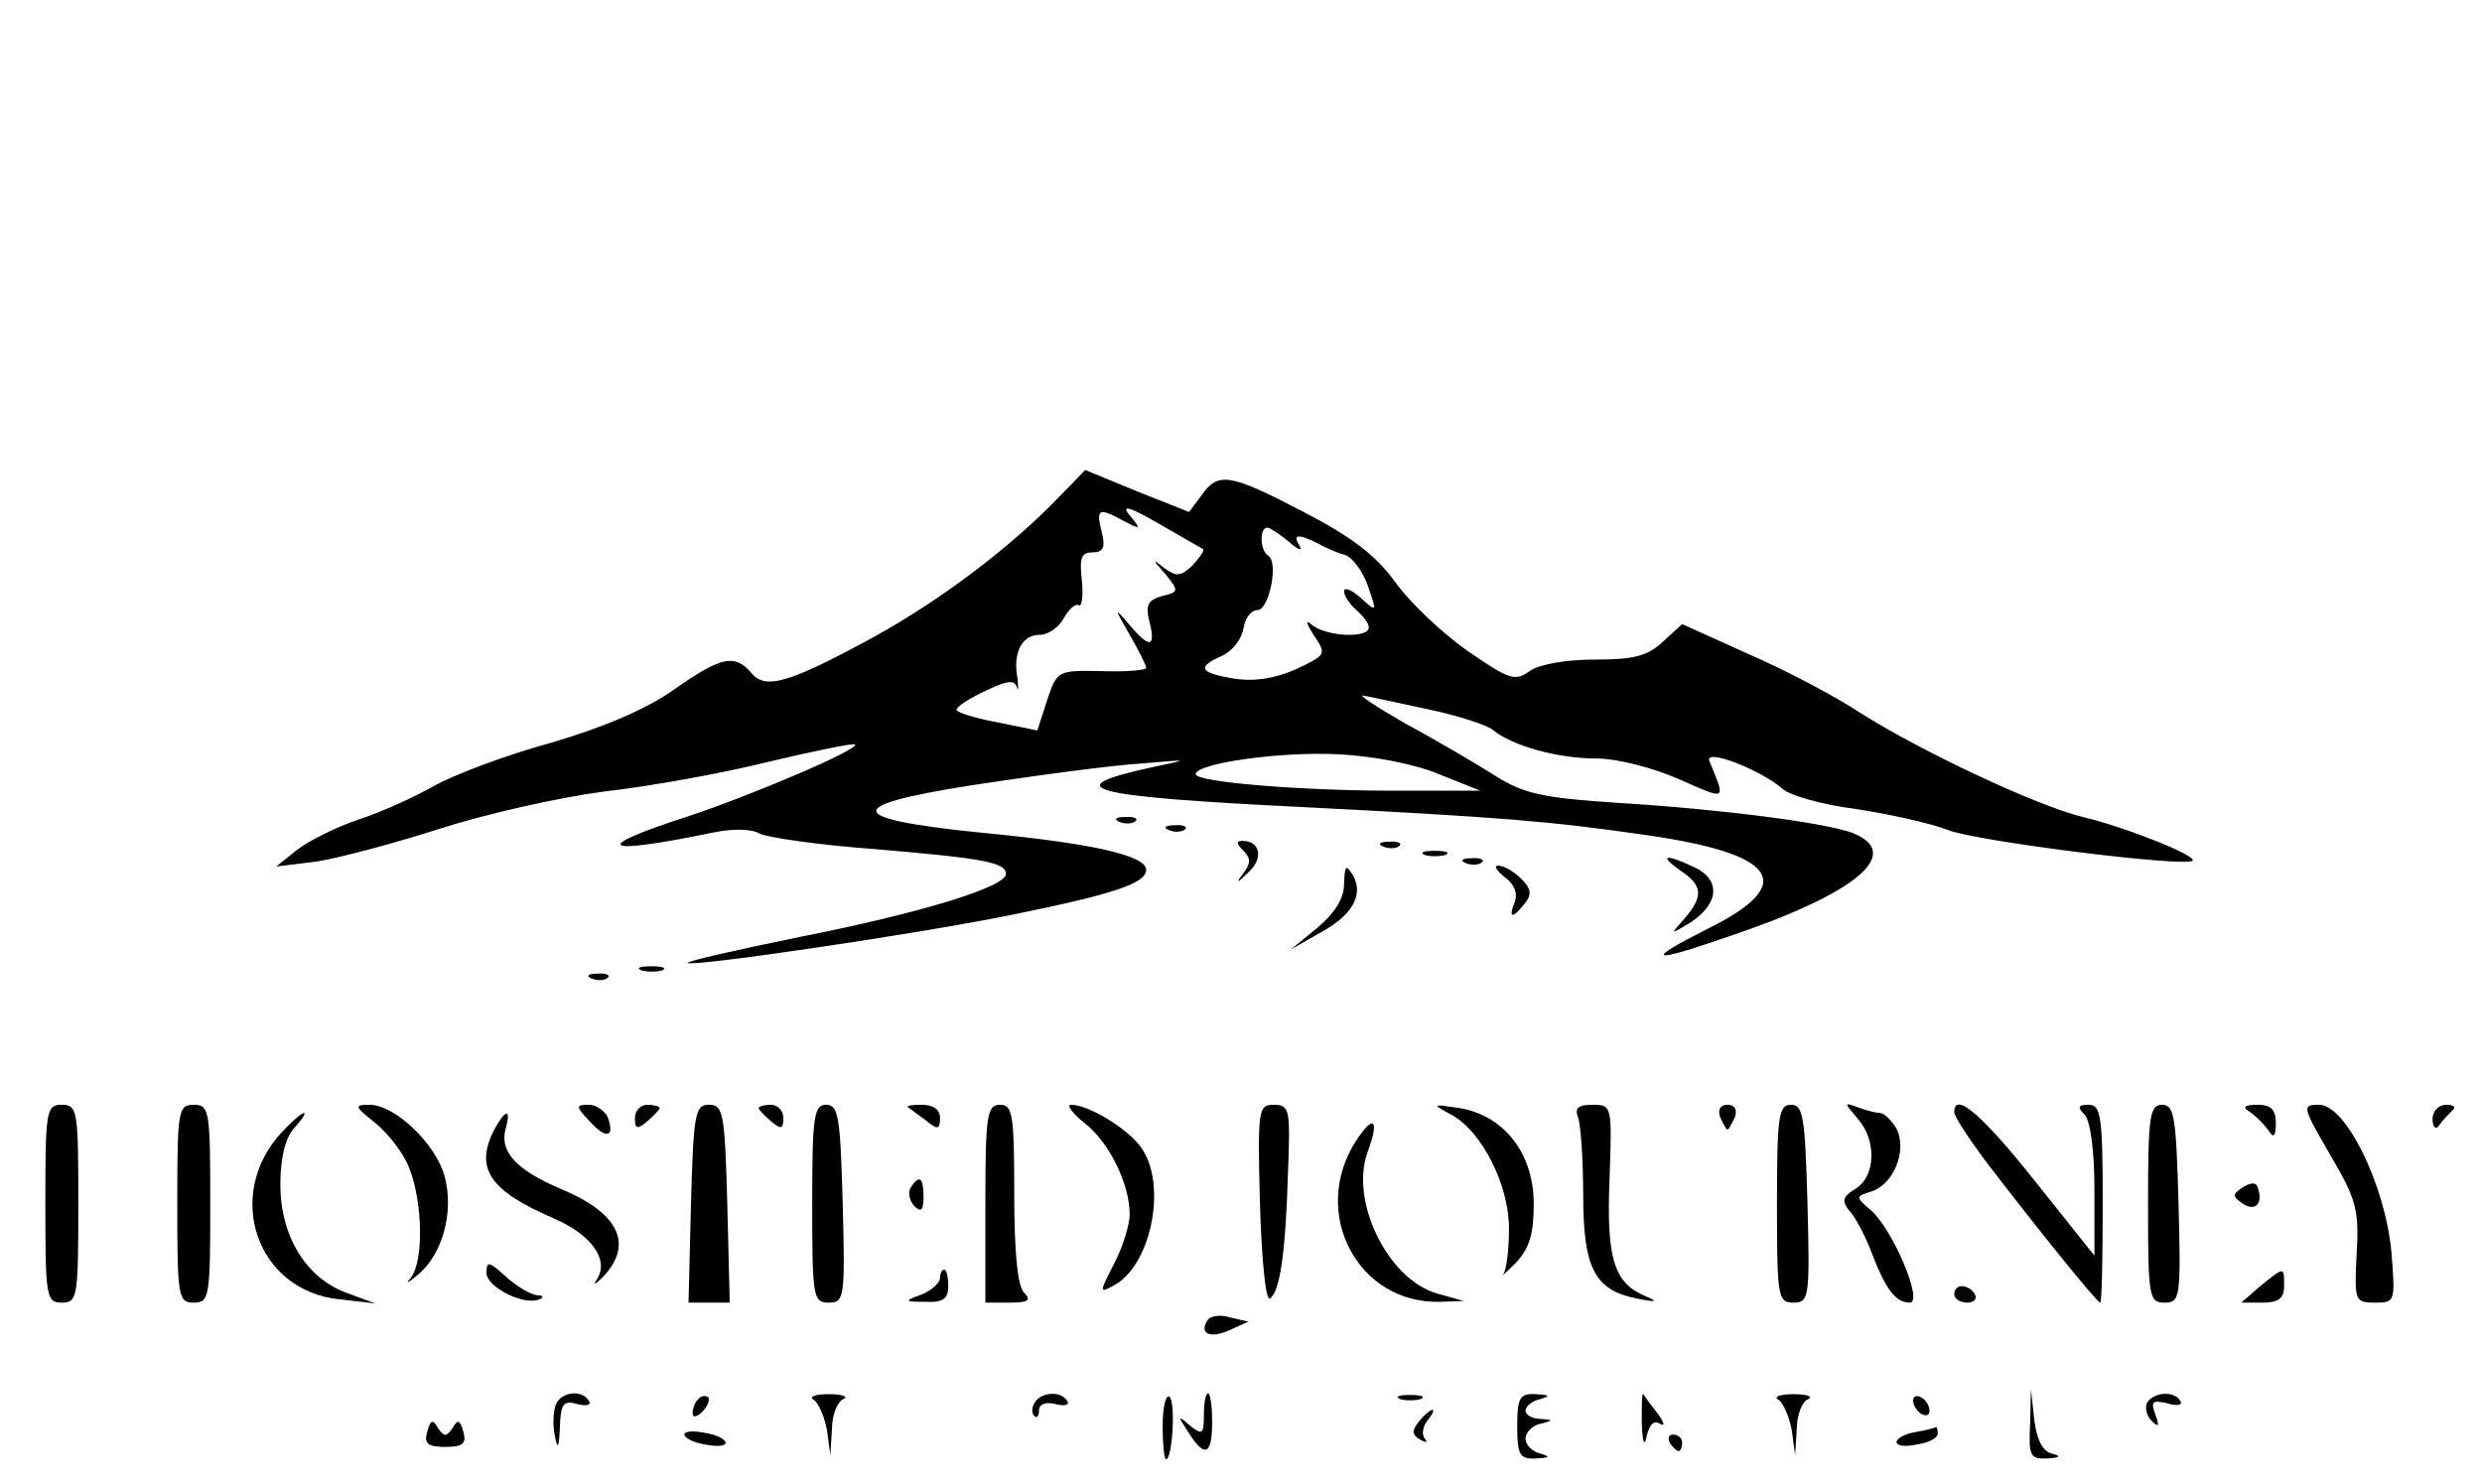 <?xml version="1.0" standalone="no"?>
<!DOCTYPE svg PUBLIC "-//W3C//DTD SVG 20010904//EN"
 "http://www.w3.org/TR/2001/REC-SVG-20010904/DTD/svg10.dtd">
<svg version="1.0" xmlns="http://www.w3.org/2000/svg"
 width="301pt" height="180pt" viewBox="0 0 301 180"
 preserveAspectRatio="xMidYMid meet">

<g transform="translate(0,180) scale(0.1,-0.1)"
fill="#000000" stroke="none">
<path d="M1286 1199 c-58 -61 -145 -127 -227 -172 -103 -56 -131 -64 -148 -43
-20 23 -36 20 -93 -20 -34 -24 -85 -46 -150 -65 -55 -15 -118 -39 -141 -52
-23 -13 -64 -32 -92 -41 -27 -9 -61 -26 -75 -37 l-25 -20 49 6 c26 4 94 22
150 40 56 18 145 38 199 45 54 6 143 22 199 36 55 13 103 23 105 21 5 -6 -124
-61 -202 -87 -121 -39 -107 -48 29 -20 23 5 47 5 57 -1 10 -5 73 -14 141 -19
130 -11 158 -16 158 -30 0 -16 -106 -48 -248 -76 -78 -16 -140 -30 -138 -32 6
-5 285 36 396 59 123 25 160 38 160 54 0 17 -63 32 -200 45 -177 18 -170 35
25 63 61 9 137 19 170 21 58 5 58 5 15 -4 -121 -26 -84 -36 181 -49 236 -12
298 -17 409 -33 167 -23 192 -60 80 -115 -77 -39 -69 -42 26 -9 155 52 214
101 150 126 -34 12 -153 28 -281 36 -93 6 -116 11 -150 32 -22 14 -71 43 -110
64 -38 22 -61 37 -50 34 11 -2 47 -10 80 -17 33 -7 67 -18 75 -24 24 -20 80
-35 126 -35 25 0 68 -11 100 -25 59 -26 57 -27 37 22 -6 16 63 -11 89 -34 9
-8 48 -19 87 -24 40 -6 91 -17 114 -26 38 -14 287 -45 296 -37 6 6 -82 41
-133 53 -57 14 -197 80 -271 127 -27 18 -87 50 -133 70 l-82 37 -23 -21 c-19
-18 -36 -22 -83 -22 -36 0 -68 -6 -79 -14 -18 -13 -25 -10 -76 25 -31 22 -70
59 -87 83 -23 32 -53 55 -111 85 -90 47 -104 49 -124 20 l-15 -20 -63 25 c-34
14 -63 26 -63 26 -1 -1 -14 -15 -30 -31z m173 -65 c2 -2 -4 -10 -13 -20 -14
-13 -19 -14 -34 -3 -15 12 -15 11 1 -7 17 -21 17 -22 -4 -27 -17 -5 -20 -11
-15 -31 8 -32 0 -33 -25 -3 -18 21 -18 20 1 -13 11 -19 20 -37 20 -40 0 -3
-24 -5 -54 -4 -53 1 -54 1 -66 -35 l-12 -37 -49 10 c-27 5 -49 12 -49 15 0 4
16 14 35 23 25 12 35 14 38 5 2 -7 2 -2 1 10 -6 31 5 53 27 53 10 0 23 9 29
20 6 11 14 18 18 16 4 -3 6 11 4 30 -3 27 -1 34 13 34 13 0 16 6 11 25 -7 28
-4 30 27 13 21 -11 21 -10 7 7 -11 13 -1 11 35 -10 28 -16 52 -30 54 -31z
m104 9 c11 -10 17 -12 13 -5 -9 14 -2 15 22 3 9 -5 24 -12 33 -14 9 -3 22 -20
28 -38 11 -32 11 -32 -9 -14 -11 10 -20 13 -20 8 0 -6 7 -16 15 -23 8 -7 15
-16 15 -21 0 -14 -54 -11 -70 4 -7 6 -6 1 3 -13 16 -24 16 -24 -22 -42 -25
-11 -50 -15 -75 -11 -42 7 -45 14 -13 28 12 6 23 20 25 33 2 12 9 22 17 22 14
0 26 58 13 66 -10 6 -11 34 -1 34 3 0 15 -8 26 -17z m182 -282 l50 -20 -90 0
c-117 -1 -255 10 -255 20 0 13 103 28 175 24 40 -2 92 -12 120 -24z"/>
<path d="M1358 803 c7 -3 16 -2 19 1 4 3 -2 6 -13 5 -11 0 -14 -3 -6 -6z"/>
<path d="M1418 793 c7 -3 16 -2 19 1 4 3 -2 6 -13 5 -11 0 -14 -3 -6 -6z"/>
<path d="M1508 768 c9 -9 9 -15 0 -27 -10 -13 -8 -13 6 1 18 16 15 38 -7 38
-8 0 -8 -3 1 -12z"/>
<path d="M1678 773 c7 -3 16 -2 19 1 4 3 -2 6 -13 5 -11 0 -14 -3 -6 -6z"/>
<path d="M1728 763 c6 -2 18 -2 25 0 6 3 1 5 -13 5 -14 0 -19 -2 -12 -5z"/>
<path d="M1778 753 c7 -3 16 -2 19 1 4 3 -2 6 -13 5 -11 0 -14 -3 -6 -6z"/>
<path d="M2038 744 c27 -18 28 -31 5 -58 -18 -20 -18 -20 7 -5 35 23 37 52 5
67 -36 17 -44 15 -17 -4z"/>
<path d="M1630 728 c0 -18 -11 -35 -32 -53 l-33 -27 33 19 c42 22 56 47 43 71
-9 14 -10 13 -11 -10z"/>
<path d="M1825 736 c11 -8 16 -19 12 -30 -8 -20 -3 -21 12 -2 9 11 8 18 -4 30
-9 9 -21 16 -28 16 -6 0 -2 -6 8 -14z"/>
<path d="M778 623 c6 -2 18 -2 25 0 6 3 1 5 -13 5 -14 0 -19 -2 -12 -5z"/>
<path d="M718 613 c7 -3 16 -2 19 1 4 3 -2 6 -13 5 -11 0 -14 -3 -6 -6z"/>
<path d="M55 340 c0 -113 1 -120 20 -120 19 0 20 7 20 120 0 113 -1 120 -20
120 -19 0 -20 -7 -20 -120z"/>
<path d="M215 340 c0 -113 1 -120 20 -120 19 0 20 7 20 120 0 113 -1 120 -20
120 -19 0 -20 -7 -20 -120z"/>
<path d="M455 438 c15 -12 34 -36 41 -54 17 -42 18 -115 2 -134 -7 -8 -3 -6 9
4 30 25 44 77 32 120 -11 39 -60 86 -91 86 -19 0 -18 -2 7 -22z"/>
<path d="M715 440 c20 -22 31 -20 22 5 -4 8 -14 15 -23 15 -16 0 -16 -2 1 -20z"/>
<path d="M770 444 c0 -14 3 -14 15 -4 8 7 15 14 15 16 0 2 -7 4 -15 4 -8 0
-15 -7 -15 -16z"/>
<path d="M838 340 l-3 -120 25 0 25 0 -3 120 c-3 110 -5 120 -22 120 -17 0
-19 -10 -22 -120z"/>
<path d="M920 456 c0 -2 7 -9 15 -16 12 -10 15 -10 15 4 0 9 -7 16 -15 16 -8
0 -15 -2 -15 -4z"/>
<path d="M985 340 c0 -113 1 -120 20 -120 19 0 20 6 17 120 -3 105 -5 120 -20
120 -15 0 -17 -14 -17 -120z"/>
<path d="M1101 457 c2 -1 12 -9 22 -16 14 -12 17 -11 17 3 0 10 -8 16 -22 16
-12 0 -19 -1 -17 -3z"/>
<path d="M1195 340 l0 -120 29 0 c23 0 27 3 18 12 -8 8 -12 49 -12 120 0 96
-2 108 -17 108 -16 0 -18 -12 -18 -120z"/>
<path d="M1315 438 c30 -23 55 -74 55 -111 0 -12 -8 -39 -19 -60 -18 -35 -18
-36 0 -26 45 24 65 122 33 167 -16 23 -64 52 -85 52 -6 0 1 -10 16 -22z"/>
<path d="M1528 340 c2 -68 7 -118 12 -115 12 8 19 53 22 153 3 76 2 82 -17 82
-19 0 -20 -5 -17 -120z"/>
<path d="M1760 448 c37 -20 70 -85 70 -138 0 -26 -3 -50 -7 -56 -5 -5 2 1 15
14 17 18 22 35 22 72 0 61 -36 107 -90 116 -34 5 -34 5 -10 -8z"/>
<path d="M1914 444 c3 -9 6 -51 6 -94 0 -88 14 -115 65 -125 25 -5 27 -4 8 4
-36 16 -45 46 -41 142 3 88 3 89 -21 89 -17 0 -22 -4 -17 -16z"/>
<path d="M2086 445 c4 -8 7 -15 9 -15 2 0 5 7 9 15 3 9 0 15 -9 15 -9 0 -12
-6 -9 -15z"/>
<path d="M2155 340 c0 -113 1 -120 20 -120 19 0 20 6 17 120 -3 105 -5 120
-20 120 -15 0 -17 -14 -17 -120z"/>
<path d="M2253 443 c23 -26 22 -70 -3 -85 -16 -10 -17 -15 -6 -28 7 -8 19 -31
26 -50 17 -44 29 -60 46 -60 17 0 -20 88 -47 112 -19 16 -19 17 1 23 27 9 43
50 30 76 -6 10 -15 19 -20 19 -4 0 -17 3 -27 7 -17 6 -17 6 0 -14z"/>
<path d="M2370 451 c0 -5 17 -31 37 -58 58 -76 136 -173 140 -173 2 0 3 54 3
120 0 106 -2 120 -17 120 -13 0 -14 -3 -5 -12 7 -7 12 -43 12 -91 l0 -80 -71
89 c-65 82 -99 111 -99 85z"/>
<path d="M2605 340 c0 -113 1 -120 20 -120 19 0 20 6 17 120 -3 105 -5 120
-20 120 -15 0 -17 -14 -17 -120z"/>
<path d="M2729 451 c7 -5 17 -15 22 -22 6 -10 9 -8 9 9 0 16 -6 22 -22 22 -17
0 -19 -3 -9 -9z"/>
<path d="M2826 399 c32 -54 35 -67 32 -120 -3 -57 -2 -59 22 -59 25 0 25 1 20
63 -8 81 -55 176 -87 177 -22 0 -21 -2 13 -61z"/>
<path d="M2950 443 c0 -10 4 -14 8 -8 4 6 11 13 16 18 5 4 2 7 -7 7 -10 0 -17
-8 -17 -17z"/>
<path d="M342 427 c-71 -76 -31 -193 70 -203 l43 -5 -35 13 c-49 18 -80 69
-80 131 0 33 6 57 17 69 24 27 10 22 -15 -5z"/>
<path d="M600 431 c-25 -48 -7 -75 72 -109 46 -20 68 -51 51 -75 -4 -7 0 -4
10 6 35 39 17 76 -53 105 -54 23 -74 45 -67 72 7 25 1 26 -13 1z"/>
<path d="M1645 417 c-57 -87 1 -199 102 -196 l28 1 -32 9 c-60 17 -107 113
-84 173 14 38 7 45 -14 13z"/>
<path d="M1104 359 c-3 -6 -1 -16 5 -22 8 -8 11 -5 11 11 0 24 -5 28 -16 11z"/>
<path d="M2720 360 c-13 -9 -13 -11 0 -20 15 -10 25 0 18 20 -2 6 -8 6 -18 0z"/>
<path d="M590 256 c0 -17 45 -40 64 -32 6 2 5 5 -3 5 -8 1 -25 11 -38 23 -20
18 -23 19 -23 4z"/>
<path d="M1140 250 c0 -6 -10 -15 -22 -20 -22 -8 -22 -9 5 -9 21 -1 27 4 27
19 0 11 -2 20 -5 20 -3 0 -5 -5 -5 -10z"/>
<path d="M2741 240 l-23 -20 26 0 c19 0 26 5 26 20 0 24 1 24 -29 0z"/>
<path d="M2370 230 c0 -5 7 -10 16 -10 8 0 12 5 9 10 -3 6 -10 10 -16 10 -5 0
-9 -4 -9 -10z"/>
<path d="M1464 198 c-10 -16 4 -22 28 -11 l22 10 -22 5 c-12 4 -25 2 -28 -4z"/>
<path d="M674 96 c-3 -8 -4 -25 -1 -38 3 -17 5 -14 6 11 1 28 4 33 21 28 11
-3 18 -1 14 4 -8 14 -34 11 -40 -5z"/>
<path d="M847 103 c-4 -3 -7 -11 -7 -17 0 -6 5 -5 12 2 6 6 9 14 7 17 -3 3 -9
2 -12 -2z"/>
<path d="M987 102 c6 -4 13 -21 16 -37 l4 -30 2 32 c0 17 7 34 14 36 6 3 -1 6
-18 6 -16 0 -25 -3 -18 -7z"/>
<path d="M1255 99 c-4 -6 -4 -13 -1 -16 3 -4 6 -1 6 6 0 8 8 11 20 8 11 -3 18
-1 14 4 -7 12 -31 11 -39 -2z"/>
<path d="M1410 71 c0 -23 2 -41 4 -41 8 0 12 71 4 76 -4 3 -8 -13 -8 -35z"/>
<path d="M1460 84 c0 -24 -2 -25 -17 -13 -15 13 -15 12 -2 -8 20 -32 29 -28
29 12 0 19 -2 35 -5 35 -3 0 -5 -12 -5 -26z"/>
<path d="M1698 103 c6 -2 18 -2 25 0 6 3 1 5 -13 5 -14 0 -19 -2 -12 -5z"/>
<path d="M1840 70 c0 -35 3 -40 23 -39 16 1 18 2 5 6 -10 2 -18 11 -18 18 0 7
8 16 18 18 16 4 16 5 0 6 -10 0 -18 5 -18 10 0 5 8 12 18 14 13 4 11 5 -5 6
-20 1 -23 -4 -23 -39z"/>
<path d="M1991 74 c1 -23 3 -30 6 -16 3 14 9 20 16 15 7 -4 5 2 -3 13 -8 10
-16 21 -17 23 -2 2 -2 -13 -2 -35z"/>
<path d="M2157 102 c6 -4 13 -21 16 -37 l4 -30 2 32 c0 17 7 34 14 36 6 3 -1
6 -18 6 -16 0 -25 -3 -18 -7z"/>
<path d="M2320 101 c0 -5 5 -13 10 -16 6 -3 10 -2 10 4 0 5 -4 13 -10 16 -5 3
-10 2 -10 -4z"/>
<path d="M2462 73 c-2 -39 0 -43 21 -42 16 1 17 3 5 6 -11 3 -18 17 -21 41
l-4 37 -1 -42z"/>
<path d="M2604 99 c-3 -6 -1 -16 5 -22 9 -9 10 -7 5 7 -6 16 -4 18 14 14 12
-4 20 -2 16 3 -7 12 -31 11 -40 -2z"/>
<path d="M1721 76 c-9 -11 -9 -16 1 -22 7 -4 10 -4 6 1 -4 4 -3 14 3 22 6 7 9
13 6 13 -2 0 -10 -6 -16 -14z"/>
<path d="M518 63 c-4 -14 1 -18 22 -18 21 0 26 4 22 18 -4 15 -7 16 -13 5 -8
-11 -10 -11 -18 0 -6 11 -9 10 -13 -5z"/>
<path d="M830 60 c0 -4 11 -10 25 -12 14 -3 25 -2 25 2 0 4 -11 10 -25 12 -14
3 -25 2 -25 -2z"/>
<path d="M2323 63 c-13 -2 -23 -8 -23 -12 0 -5 11 -6 25 -3 14 2 25 8 25 13 0
5 -1 8 -2 8 -2 -1 -13 -4 -25 -6z"/>
<path d="M2025 50 c3 -5 8 -10 11 -10 2 0 4 5 4 10 0 6 -5 10 -11 10 -5 0 -7
-4 -4 -10z"/>
</g>
</svg>

